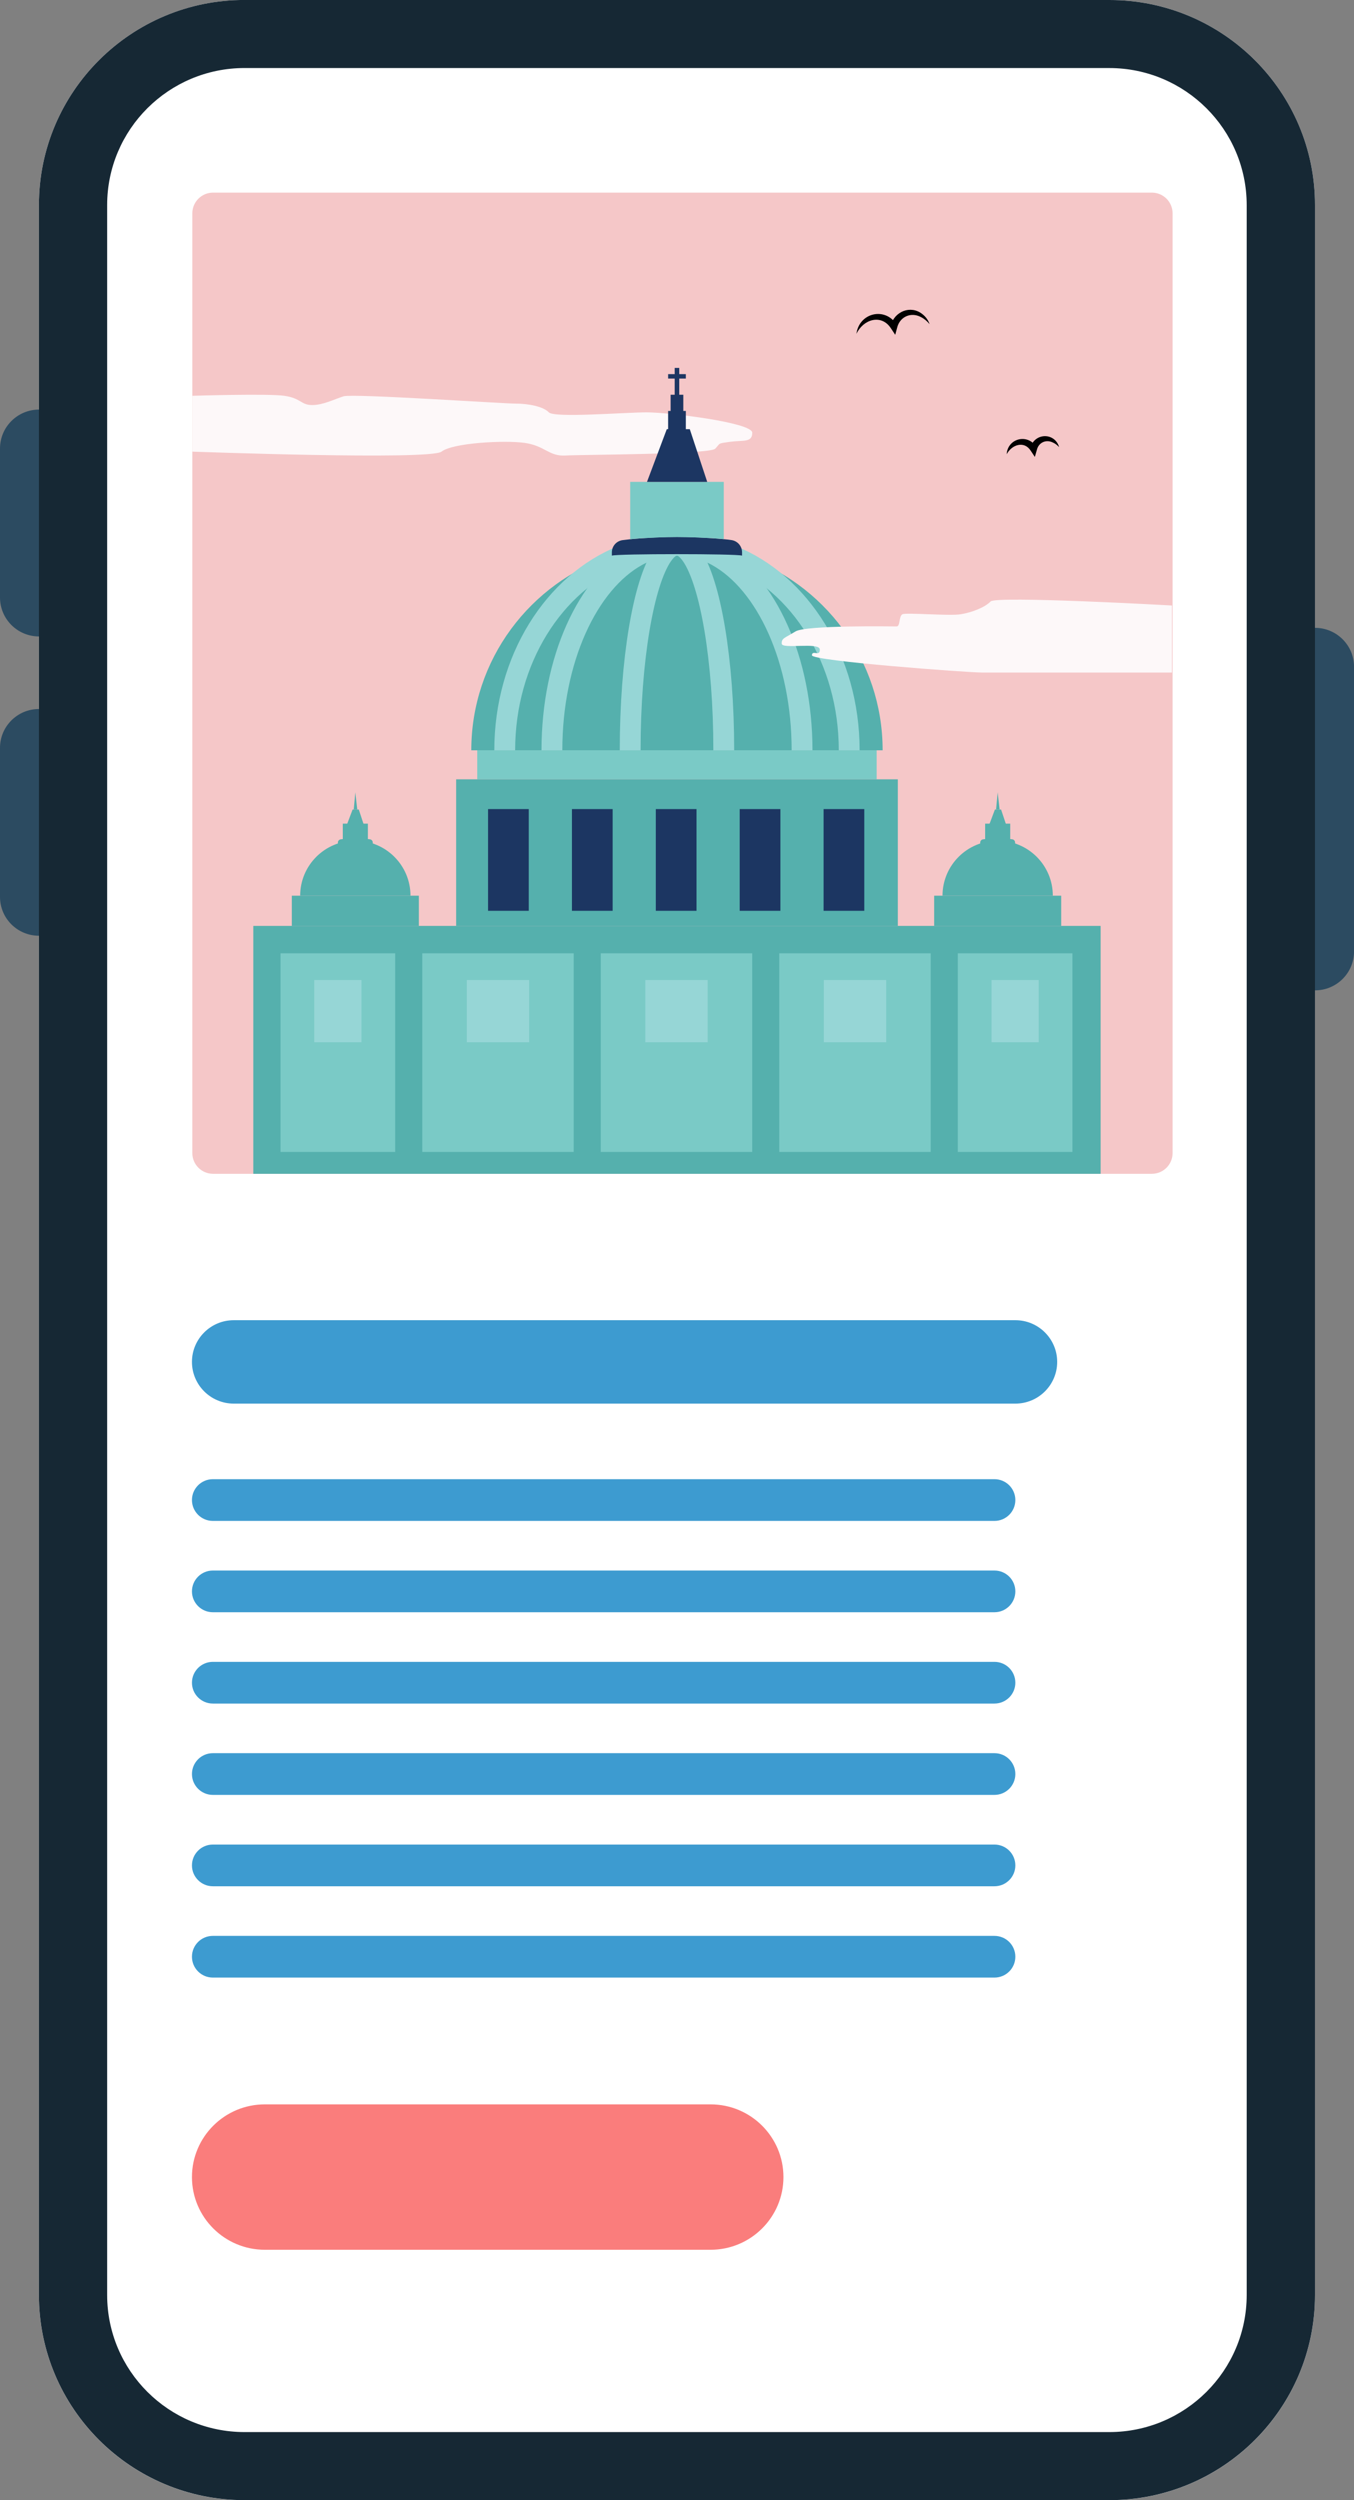 <svg width="65" height="120" viewBox="0 0 65 120" fill="none" xmlns="http://www.w3.org/2000/svg">
  <rect x="0" y="0" width="65" height="120" fill="#808080" stroke="none"/>
  <g clip-path="url(#clip0_315_2050)">
    <path
      d="M53.258 0H11.737C6.287 0 1.869 4.406 1.869 9.841V110.159C1.869 115.594 6.287 120 11.737 120H53.258C58.708 120 63.127 115.594 63.127 110.159V9.841C63.127 4.406 58.708 0 53.258 0Z"
      fill="white" />
    <path
      d="M61.585 30.134H63.125C64.153 30.132 64.992 30.958 65.002 31.984V45.67C65 46.7 64.162 47.533 63.128 47.533H61.589L61.585 30.134Z"
      fill="#2C4B61" />
    <path
      d="M3.411 30.547H1.869C0.837 30.545 0 29.709 0 28.678V21.527C0 20.496 0.837 19.662 1.869 19.658H3.411V30.545V30.547Z"
      fill="#2C4B61" />
    <path
      d="M3.411 44.912H1.869C0.837 44.912 0 44.078 0 43.049V35.894C0 34.865 0.837 34.03 1.869 34.03H3.411V44.914V44.912Z"
      fill="#2C4B61" />
    <path
      d="M53.255 3.266C56.895 3.27 59.846 6.213 59.849 9.843V110.154C59.846 113.784 56.895 116.727 53.255 116.73H11.739C8.098 116.727 5.147 113.784 5.144 110.154V9.841C5.147 6.211 8.098 3.268 11.739 3.265H53.255M53.255 -0.002H11.739C6.289 4.62501e-05 1.869 4.406 1.869 9.841V110.152C1.869 115.589 6.287 119.995 11.737 119.998H53.253C58.706 119.998 63.127 115.59 63.127 110.152V9.841C63.127 4.406 58.706 4.62501e-05 53.255 4.62501e-05V-0.002Z"
      fill="#162834" />
    <path
      d="M47.739 72.998H10.219C9.664 72.998 9.215 72.55 9.215 71.996C9.215 71.443 9.664 70.995 10.219 70.995H47.739C48.294 70.995 48.743 71.443 48.743 71.996C48.743 72.55 48.294 72.998 47.739 72.998Z"
      fill="#3D9BD0" />
    <path
      d="M48.743 67.368H11.223C10.114 67.368 9.215 66.471 9.215 65.366C9.215 64.26 10.114 63.364 11.223 63.364H48.743C49.851 63.364 50.751 64.26 50.751 65.366C50.751 66.471 49.851 67.368 48.743 67.368Z"
      fill="#3D9BD0" />
    <path
      d="M47.739 77.381H10.219C9.664 77.381 9.215 76.933 9.215 76.38C9.215 75.826 9.664 75.379 10.219 75.379H47.739C48.294 75.379 48.743 75.826 48.743 76.38C48.743 76.933 48.294 77.381 47.739 77.381Z"
      fill="#3D9BD0" />
    <path
      d="M47.739 81.764H10.219C9.664 81.764 9.215 81.317 9.215 80.763C9.215 80.21 9.664 79.762 10.219 79.762H47.739C48.294 79.762 48.743 80.21 48.743 80.763C48.743 81.317 48.294 81.764 47.739 81.764Z"
      fill="#3D9BD0" />
    <path
      d="M47.739 86.148H10.219C9.664 86.148 9.215 85.7 9.215 85.147C9.215 84.593 9.664 84.145 10.219 84.145H47.739C48.294 84.145 48.743 84.593 48.743 85.147C48.743 85.7 48.294 86.148 47.739 86.148Z"
      fill="#3D9BD0" />
    <path
      d="M47.739 90.533H10.219C9.664 90.533 9.215 90.085 9.215 89.532C9.215 88.978 9.664 88.531 10.219 88.531H47.739C48.294 88.531 48.743 88.978 48.743 89.532C48.743 90.085 48.294 90.533 47.739 90.533Z"
      fill="#3D9BD0" />
    <path
      d="M47.739 94.916H10.219C9.664 94.916 9.215 94.469 9.215 93.915C9.215 93.361 9.664 92.914 10.219 92.914H47.739C48.294 92.914 48.743 93.361 48.743 93.915C48.743 94.469 48.294 94.916 47.739 94.916Z"
      fill="#3D9BD0" />
    <path
      d="M34.11 101.001H12.715C10.782 101.001 9.215 102.564 9.215 104.491C9.215 106.418 10.782 107.98 12.715 107.98H34.11C36.043 107.98 37.61 106.418 37.61 104.491C37.61 102.564 36.043 101.001 34.11 101.001Z"
      fill="#FA7D7C" />
    <path
      d="M55.295 9.245H10.229C9.679 9.245 9.233 9.69 9.233 10.238V55.345C9.233 55.893 9.679 56.338 10.229 56.338H55.295C55.845 56.338 56.291 55.893 56.291 55.345V10.238C56.291 9.69 55.845 9.245 55.295 9.245Z"
      fill="#F5C7C8" />
    <path
      d="M41.113 16.031C41.236 15.015 42.49 14.702 43.05 15.59L42.755 15.636C42.937 14.947 43.717 14.623 44.288 15.082C44.447 15.21 44.565 15.376 44.626 15.558C44.503 15.411 44.362 15.291 44.203 15.215C43.725 14.963 43.197 15.206 43.07 15.721L42.976 16.069L42.775 15.765C42.31 15.045 41.434 15.329 41.111 16.029L41.113 16.031Z"
      fill="black" />
    <path
      d="M48.327 21.799C48.376 21.029 49.344 20.795 49.755 21.458L49.46 21.504C49.653 20.767 50.628 20.736 50.845 21.46C50.749 21.358 50.644 21.28 50.531 21.233C50.205 21.078 49.859 21.247 49.776 21.589L49.679 21.93L49.481 21.633C49.167 21.141 48.574 21.339 48.328 21.798L48.327 21.799Z"
      fill="black" />
    <path
      d="M9.233 21.677C9.233 21.677 20.661 22.097 21.195 21.677C21.727 21.257 24.213 21.119 25.191 21.257C26.167 21.398 26.346 21.909 27.145 21.863C27.944 21.816 34.071 21.814 34.336 21.535C34.601 21.256 34.424 21.292 35.047 21.205C35.667 21.119 36.113 21.257 36.113 20.769C36.113 20.281 32.107 19.791 31.047 19.791C29.988 19.791 26.614 20.07 26.347 19.791C26.08 19.511 25.371 19.371 24.749 19.371C24.127 19.371 16.936 18.883 16.492 19.021C16.048 19.162 15.516 19.441 14.982 19.441C14.448 19.441 14.449 19.111 13.65 18.997C12.851 18.883 9.235 18.997 9.235 18.997V21.677H9.233Z"
      fill="#FDF8F9" />
    <path
      d="M42.37 36.011H22.625C22.625 31.664 25.451 27.974 29.374 26.668C29.66 26.573 29.957 26.49 30.253 26.421C30.975 26.253 31.727 26.165 32.498 26.165C33.27 26.165 34.023 26.253 34.745 26.421C35.042 26.49 35.335 26.573 35.623 26.668C39.544 27.973 42.372 31.664 42.372 36.011H42.37Z"
      fill="#55B0AD" />
    <path
      d="M24.23 36.011C24.23 31.664 26.598 27.974 29.881 26.668C30.122 26.573 30.369 26.49 30.618 26.421C31.224 26.253 31.853 26.165 32.498 26.165C33.144 26.165 33.774 26.253 34.38 26.421C34.629 26.49 34.875 26.573 35.115 26.668C38.399 27.973 40.767 31.664 40.767 36.011"
      stroke="#96D6D6" stroke-miterlimit="10" />
    <path
      d="M26.495 36.011C26.495 31.664 28.214 27.974 30.599 26.668C30.774 26.573 30.952 26.49 31.134 26.421C31.573 26.253 32.03 26.165 32.5 26.165C32.97 26.165 33.427 26.253 33.866 26.421C34.046 26.49 34.224 26.573 34.4 26.668C36.784 27.973 38.504 31.664 38.504 36.011"
      stroke="#96D6D6" stroke-miterlimit="10" />
    <path
      d="M30.252 36.011C30.252 31.664 30.895 27.974 31.788 26.668C31.853 26.573 31.92 26.49 31.987 26.421C32.151 26.253 32.323 26.165 32.498 26.165C32.674 26.165 32.846 26.253 33.009 26.421C33.077 26.49 33.144 26.573 33.209 26.668C34.102 27.973 34.745 31.664 34.745 36.011"
      stroke="#96D6D6" stroke-miterlimit="10" />
    <path
      d="M35.623 26.506V26.668C35.336 26.573 29.662 26.573 29.373 26.668V26.511C29.373 26.215 29.59 25.967 29.883 25.925C29.996 25.909 30.12 25.895 30.253 25.881C30.987 25.807 31.969 25.773 32.498 25.773C33.027 25.773 34.025 25.806 34.745 25.878C34.881 25.889 35.009 25.905 35.119 25.922C35.408 25.966 35.623 26.214 35.623 26.506Z"
      fill="#1C3662" />
    <path
      d="M34.745 23.129V25.877C34.025 25.806 33.019 25.773 32.498 25.773C31.978 25.773 30.987 25.807 30.253 25.881V23.127H34.745V23.129Z"
      fill="#7ACAC6" />
    <path d="M33.951 23.129H31.059L32.01 20.599H33.114L33.951 23.129Z" fill="#1C3662" />
    <path d="M32.924 19.724H32.074V20.896H32.924V19.724Z" fill="#1C3662" />
    <path d="M32.803 18.946H32.194V20.021H32.803V18.946Z" fill="#1C3662" />
    <path d="M32.608 17.659H32.389V19.072H32.608V17.659Z" fill="#1C3662" />
    <path d="M32.924 17.957H32.074V18.169H32.924V17.957Z" fill="#1C3662" />
    <path d="M42.085 36.011H22.91V37.403H42.085V36.011Z" fill="#7ACAC6" />
    <path d="M43.101 37.404H21.898V44.44H43.101V37.404Z" fill="#55B0AD" />
    <path
      d="M50.542 42.99C50.542 41.531 49.357 40.349 47.894 40.349C46.432 40.349 45.246 41.531 45.246 42.99H50.544H50.542Z"
      fill="#55B0AD" />
    <path
      d="M47.056 40.731V40.44C47.056 40.362 47.115 40.295 47.192 40.284C47.388 40.256 47.726 40.243 47.893 40.243C48.06 40.243 48.409 40.254 48.595 40.282C48.674 40.293 48.731 40.36 48.731 40.439V40.73H47.054L47.056 40.731Z"
      fill="#55B0AD" />
    <path d="M48.497 39.532H47.292V40.529H48.497V39.532Z" fill="#55B0AD" />
    <path d="M48.31 39.612H47.477L47.762 38.855H48.058L48.31 39.612Z" fill="#55B0AD" />
    <path d="M50.944 42.99H44.845V44.44H50.944V42.99Z" fill="#55B0AD" />
    <path d="M47.894 38.028L47.988 38.855H47.817L47.894 38.028Z" fill="#55B0AD" />
    <path
      d="M19.706 42.99C19.706 41.531 18.521 40.349 17.058 40.349C15.596 40.349 14.41 41.531 14.41 42.99H19.708H19.706Z"
      fill="#55B0AD" />
    <path
      d="M16.22 40.731V40.44C16.22 40.362 16.279 40.295 16.356 40.284C16.552 40.256 16.89 40.243 17.056 40.243C17.224 40.243 17.572 40.254 17.759 40.282C17.838 40.293 17.895 40.36 17.895 40.439V40.73H16.218L16.22 40.731Z"
      fill="#55B0AD" />
    <path d="M17.661 39.532H16.456V40.529H17.661V39.532Z" fill="#55B0AD" />
    <path d="M17.474 39.612H16.641L16.927 38.855H17.224L17.474 39.612Z" fill="#55B0AD" />
    <path d="M20.108 42.99H14.009V44.44H20.108V42.99Z" fill="#55B0AD" />
    <path d="M17.058 38.028L17.151 38.855H16.981L17.058 38.028Z" fill="#55B0AD" />
    <path d="M52.837 44.44H12.16V56.339H52.837V44.44Z" fill="#55B0AD" />
    <path d="M25.384 38.833H23.43V43.715H25.384V38.833Z" fill="#1C3662" />
    <path d="M33.437 38.833H31.483V43.715H33.437V38.833Z" fill="#1C3662" />
    <path d="M41.491 38.833H39.537V43.715H41.491V38.833Z" fill="#1C3662" />
    <path d="M37.464 38.833H35.51V43.715H37.464V38.833Z" fill="#1C3662" />
    <path d="M29.411 38.833H27.457V43.715H29.411V38.833Z" fill="#1C3662" />
    <path d="M27.541 45.755H20.271V55.289H27.541V45.755Z" fill="#7ACAC6" />
    <path d="M25.404 47.038H22.41V50.024H25.404V47.038Z" fill="#96D6D6" />
    <path d="M36.11 45.755H28.84V55.289H36.11V45.755Z" fill="#7ACAC6" />
    <path d="M33.972 47.038H30.979V50.024H33.972V47.038Z" fill="#96D6D6" />
    <path d="M44.68 45.755H37.41V55.289H44.68V45.755Z" fill="#7ACAC6" />
    <path d="M42.542 47.038H39.549V50.024H42.542V47.038Z" fill="#96D6D6" />
    <path d="M51.484 45.755H45.98V55.289H51.484V45.755Z" fill="#7ACAC6" />
    <path d="M49.864 47.038H47.598V50.024H49.864V47.038Z" fill="#96D6D6" />
    <path d="M18.971 45.755H13.467V55.289H18.971V45.755Z" fill="#7ACAC6" />
    <path d="M17.353 47.038H15.086V50.024H17.353V47.038Z" fill="#96D6D6" />
    <path
      d="M56.258 29.061C56.258 29.061 47.819 28.59 47.555 28.868C47.291 29.144 46.682 29.39 46.122 29.482C45.562 29.573 43.504 29.39 43.323 29.482C43.142 29.573 43.225 30.067 43.043 30.067C42.862 30.067 38.681 29.998 38.186 30.308C37.691 30.62 37.511 30.62 37.528 30.896C37.544 31.172 39.339 30.803 39.355 31.172C39.372 31.541 38.993 31.172 38.977 31.45C38.961 31.727 46.469 32.279 47.128 32.279C47.786 32.279 56.26 32.279 56.26 32.279V29.061H56.258Z"
      fill="#FDF8F9" />
  </g>
  <defs>
    <clipPath id="clip0_315_2050">
      <rect width="65" height="120" fill="white" />
    </clipPath>
  </defs>
</svg>
